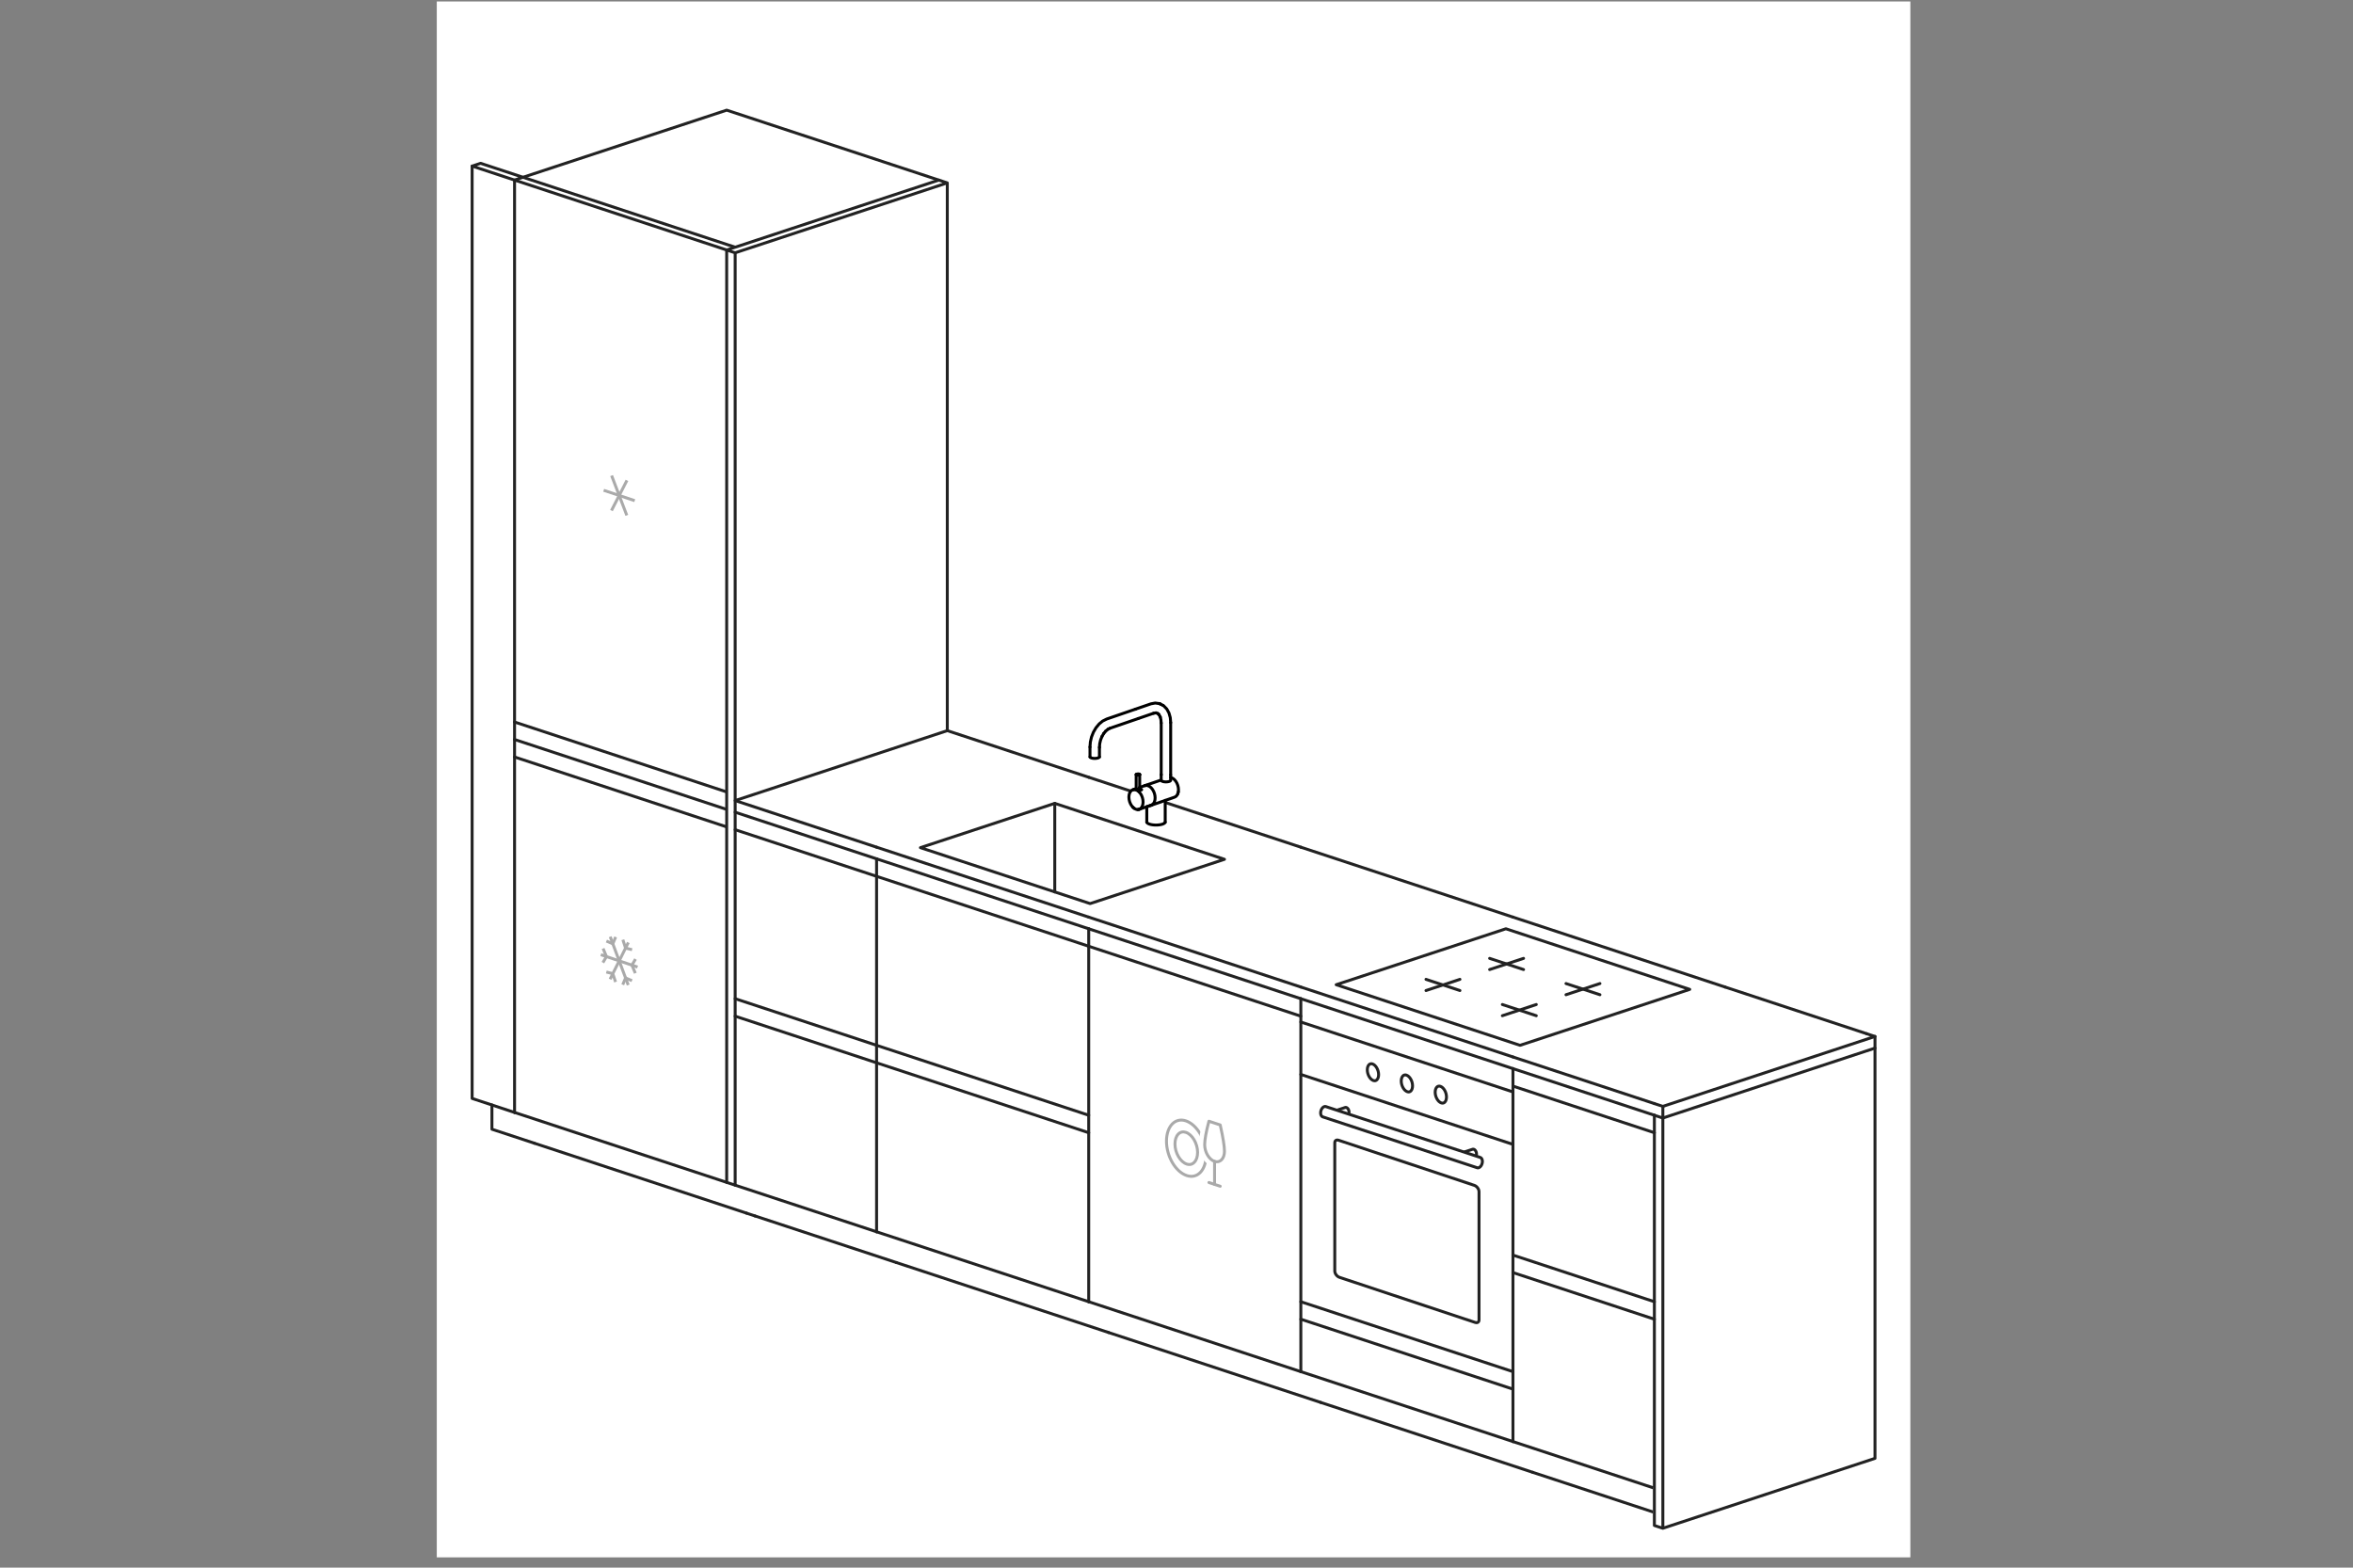 <svg xmlns="http://www.w3.org/2000/svg" width="800" height="533" stroke="#000" stroke-linecap="round" stroke-linejoin="round" fill="#fff" fill-rule="evenodd"><rect width="100%" height="100%" fill="#808080" stroke="none"/><style><![CDATA[.B{stroke:#222}.C{fill:none}.D{stroke:#aaa}.E{stroke-linecap:square}]]></style><path d="M148.5.5h501v529h-501z" stroke="none" fill-rule="nonzero"/><g class="B C"><path d="M160.52 56.471v317.004l14.423 4.755"/><path d="M174.944 61.226l-14.423-4.755 2.885-.951 14.424 4.755m-10.578 315.418v8.242l14.423 4.755m-6.731-10.461V61.226l72.121-23.775 72.121 23.775"/><use href="#B"/></g><g class="D E C"><path d="M205.716 166.854l9.616 3.216"/><path d="M208.12 162.167l4.808 12.589"/><path d="M212.928 163.775l-4.808 9.373"/></g><g class="B C"><path d="M177.829 60.275L249.95 84.05"/><use href="#B" y="190.202"/></g><g class="D E C"><path d="M204.754 324.747l11.539 3.89m-11.059-1.774l.962-1.63-.962-2.278"/><path d="M215.813 330.429l-.962-2.278.962-1.63m-8.174-7.57l5.769 15.483"/><path d="M206.63 320.151l1.73.734.769-1.846m2.79 15.305l.768-1.846 1.73.735m-1.009-12.337l-5.769 11.593m4.28-12.508l.768 2.364 1.73.432m-7.787 7.83l1.73.432.769 2.364"/></g><g class="B C"><use href="#B" y="317.004"/><use href="#B" x="6.731" y="327.465"/><use href="#B" y="196.146"/><use href="#B" y="184.258"/></g><path d="M247.065 402.005V85.001l72.121-23.775 2.885.951v317.004l-72.121 23.775-2.885-.951" stroke="none"/><g class="B C"><path d="M247.065 402.005V85.001l72.121-23.775 2.885.951m-75.006 22.824l2.885.951m-2.885 316.053l2.885.951m0-130.764v3.962m0-190.202l72.121-23.775v186.24l-72.121 23.775V85.952m3.846 326.514l2.885.951m-6.731-137.263v126.802"/><use href="#C"/><use href="#C" x="72.121" y="-23.775"/><use href="#C" y="3.963"/><use href="#C" y="67.363"/><use href="#C" y="130.764"/><use href="#C" x="6.731" y="141.225"/><use href="#C" y="73.307"/><use href="#C" y="9.906"/><path d="M298.031 292.005v126.802"/><use href="#B" x="123.086" y="226.816"/><use href="#B" x="195.207" y="203.041"/><path d="M312.936 288.201l45.676-15.058 57.697 19.02-45.676 15.058-57.697-19.02"/><path d="M358.612 273.143v30.116"/></g><path d="M395.587 279.285v-7.43l4.327-1.486.481-2.477-.962-1.981-1.923-.991v-21.299l-2.404-3.467-3.366-.495-14.905 5.449-2.885 1.486-2.404 3.962-.481 4.458v1.981h1.923l.481-4.953 1.442-3.467 3.366-1.981 8.654-2.972 5.77-1.981 2.404 1.486.481 6.439v16.346l-8.655 2.477v-3.963 3.963l-2.404 1.486v2.972l1.924 1.981 3.846-1.486.481 5.944 2.404.495z" stroke="#fff"/><g class="C"><path d="M386.29 268.354l.02.039.06.034.096.026.122.049.144.036.153.021.155.003.143-.014.124-.03.094-.044.06-.056.02-.063m1.912-1.298l.51-.07m-4.216 1.448l.536.101m-1.045-.031l.383-.052m1.709.77l.457.551.382.655.287.726.179.761.06.757-.06.716-.179.638-.287.529-.382.393-.457.237m-.51-6.383l.126.104m3.018-1.921l.536.101"/><path d="M386.224 268.535l.536.267m2.514-1.705l.509-.07.537.101.536.267.509.42.457.551.382.655.287.726.178.761.06.757-.06.716-.178.638-.287.529-.382.393-.457.238m-5.074-5.577l-.729.25.127-.017m2.403.059l-1.205.414.384.315"/><path d="M387.483 268.149l.483.24.126.104m-1.503-4.972l.144.021.154.007m-.596-.204l.02.053.06.049.096.042m.42.06l.155-.007m.361-.095l.06-.049m-.421.145l.143-.02.124-.033.094-.042"/><path d="M387.463 263.397l.02-.053m-1.017.145l.123.033m9.999 2.316l.348-.027m.005-.001l.322-.053m-1.392.054l.349.027m-.675-.081l.321.054m-.605-.131l.279.077m2.01-.076l-.283.074m-2.389-.284l.152.111.004.002m1.552.255l-.004.002h-.357l-.005-.002m1.794-.488l-.005.007-.076.114-.005.003-.153.109-.005.002-.221.095m1.254-1.016l.51.419.457.551m-0 0l.382.655.286.726.178.761.061.757-.061.716m-.178.638l-.287.529-.382.393-.457.237m-1.046-6.65l.536.267m-8.633 9.547l9.143-3.164m-9.92-3.992l5.398-1.855"/><path d="M400.617 269.25l-.178.638m-15.261 4.579l-.457-.551-.381-.655-.287-.726-.179-.761-.061-.757.061-.715.179-.638.287-.529.381-.393.457-.237m1.582 6.751l-.536-.101-.536-.267-.127-.104m1.709.403l-.384.053m-1.708-6.734l1.112-.382m1.192-.41l1.791-.615m2.211 6.64l-.12.041m-1.97-6.722l-.12.041"/><path d="M385.562 274.783l-.383-.315m1.708.77l-.126.017m8.938 4.756l.306-.218m-5.204.408l.552.151.635.105.689.054m-0-0l.706-0.0.688-.054m-4.173-.9l.158.236.306.218.441.19m5.203-.408l.157-.236m-2.091.901l.636-.105.551-.151.442-.19m-8.658-16.865l-.155-.007-.153.007-.144.02-.122.033-.096.042-.06.05-.02.053m.894-.178l-.143-.021m.361.095l-.094-.042m.174.144l-.02-.053-.06-.049"/><path d="M387.309 263.199l-.124-.033m7.614.148l-.006.008.001.125m-.781-24.248l-1.218-.167-.261.037-1.205.227m.877 3.213l-5.243 1.8m4.366-5.014l-5.358 1.84.241-.033m7.873 1.95l-.378-.391m1.669-2.845l.236.125.189.193.899.926m1.312 4.49l-.134-1.578m-.502-1.666l-.677-1.246m-1.904 4.753l-.1-1.177m3.317.915v.138m-3.317-1.053l-.261-.935m2.941-1.394l.093.199m-3.192-3.258l.242.128m3.359 4.598l-.41-1.467"/><path d="M394.013 239.199l.267.048m-23.696 18.121l.081.121.157.112.226.097.283.077.327.054.353.028h.362l.354-.028.326-.054.284-.077.226-.097.158-.112.08-.121"/><path d="M370.714 252.252l-.13 1.627v.111m3.319-1.164l-.103 1.288m-2.691-3.552l-.395 1.691m3.48-.665l-.29 1.238m-2.155-3.878l-.639 1.614m3.551-.155l-.467 1.181m-.48-5.457l-1.05 1.267-.067.095-.848 1.456m4.174-.367l-.667.804m1.02-4.918l-1.205.6-.187.099-1.17.965m13.25-1.819l-9.579 3.289m8.586-6.463l-9.696 3.329m11.207 18.878v4.369m-1.192-4.369v4.778m8.502-2.89v-.031l.001-1.754m-1.727-21.099l-.859.162m1.736.273l-.234-.121-.4-.207m1.207 1.389l-.078-.144-.351-.646m1.292-3.237l-.856-.443m-1.681 3.017l.467.064.239.033"/><path d="M375.282 249.34l-.026.044-.594 1.022m2.724-2.806l-.673.329m13.342 26.3l.746-.257m5.36 5.584v-7.425m-8.679-4.418v.105m-1.192.41v.127m11.72-4.005v-.893m-3.212-.141v-17.502m-7.528 29.373l2.785-.957m.746-.256l.552-.19.011-.004"/><path d="M387.483 268.149v.205m-1.192-.232v.105m11.72-3.29v-.589m-10.528 3.469v.331m2.415 11.408v-5.274m8.118-10.834v-17.76m-24.214 11.679v-3.254m-3.217 3.255v-3.379m6.128-6.06l-.789.651"/><g class="B"><use href="#B" x="123.086" y="230.779"/><use href="#B" x="123.086" y="294.18"/><use href="#B" x="123.086" y="357.58"/><use href="#B" x="129.818" y="368.041"/><use href="#B" x="123.086" y="300.123"/><use href="#B" x="123.086" y="236.723"/><path d="M370.152 315.78v126.802"/><use href="#B" x="195.207" y="250.591"/><use href="#B" x="267.328" y="226.816"/><use href="#B" x="195.207" y="254.554"/></g><path d="M400.674 380.93c.772-.178 1.619-.133 2.506.161 1.894.627 3.597 2.247 4.836 4.335 1.261 2.125 2.042 4.742 2.042 7.349 0 2.538-.739 4.598-1.971 5.859-.598.613-1.313 1.032-2.108 1.215-.772.178-1.619.133-2.506-.161-1.894-.627-3.597-2.247-4.837-4.335-1.261-2.125-2.042-4.742-2.042-7.349 0-2.538.739-4.597 1.97-5.858.599-.613 1.313-1.032 2.108-1.215zm10.346 21.123l3.846 1.272" class="D"/><use href="#D" stroke="#fff" stroke-width="4"/><g class="D"><use href="#D"/><path d="M412.943 394.873v7.816m-11.166-17.782c.432-.1.906-.073 1.403.092 1.097.363 2.079 1.307 2.796 2.516.739 1.245 1.197 2.779 1.197 4.306 0 1.459-.416 2.648-1.125 3.375-.333.341-.729.575-1.171.676-.432.1-.906.072-1.404-.092-1.097-.363-2.079-1.307-2.796-2.516-.739-1.246-1.197-2.779-1.197-4.306 0-1.459.416-2.648 1.126-3.375.333-.341.729-.575 1.171-.676z"/></g><g class="B"><use href="#B" x="195.207" y="381.356"/><use href="#B" x="201.939" y="391.817"/><use href="#B" x="195.207" y="260.498"/><path d="M442.273 339.555v126.802"/><use href="#B" x="267.328" y="274.367"/><use href="#B" x="339.449" y="250.591"/><path d="M454.293 334.8l57.697-19.02 62.505 20.605-57.697 19.02-62.505-20.605"/><path d="M506.46 325.845l11.539 3.804"/><path d="M506.46 329.649l11.539-3.804m14.424 8.559l11.539 3.804"/><path d="M532.424 338.208l11.539-3.804m-59.139-1.427l11.539 3.804"/><path d="M484.824 336.781l11.539-3.804m14.424 8.559l11.539 3.804"/><path d="M510.787 345.341l11.539-3.804"/><use href="#B" x="267.328" y="278.329"/><use href="#B" x="267.328" y="286.254"/><path d="M465.979 361.693c.205-.047.429-.031.665.048.567.192 1.069.693 1.438 1.324.391.669.635 1.492.635 2.311 0 .75-.202 1.367-.564 1.742-.155.16-.339.271-.545.318s-.43.031-.665-.049c-.567-.192-1.069-.693-1.438-1.324-.392-.669-.635-1.492-.635-2.311 0-.75.202-1.367.564-1.741.155-.16.339-.271.545-.318zm11.539 3.804c.205-.047.429-.031.665.048.567.192 1.069.693 1.438 1.324.391.669.635 1.492.635 2.311 0 .75-.202 1.367-.564 1.741-.155.16-.339.27-.545.318s-.43.031-.665-.049c-.567-.192-1.069-.693-1.438-1.324-.392-.669-.635-1.492-.635-2.311 0-.75.202-1.367.564-1.742.155-.16.339-.271.545-.318zm11.539 3.804c.205-.047.429-.031.665.048.567.192 1.069.693 1.438 1.324.391.669.635 1.492.635 2.311 0 .75-.202 1.367-.564 1.741-.155.16-.339.271-.545.318s-.43.031-.665-.049c-.567-.192-1.069-.693-1.438-1.324-.392-.669-.635-1.492-.635-2.311 0-.75.202-1.367.564-1.741.155-.16.339-.271.545-.318z"/><use href="#B" x="267.328" y="304.086"/><path d="M501.94 391.846l-.118-.334-.168-.297-.21-.241-.235-.168-.244-.084-.236.007-4.331 1.427-.214.096-.176.179-.127.251-.067.303-.005.337.058.348.118.334.169.297.209.241.235.168.244.084.237-.007 4.33-1.426.214-.096.176-.179.127-.25.068-.303.005-.337zm-43.333-14.2l-.118-.334-.168-.297-.21-.241-.235-.168-.244-.084-.236.007-4.331 1.427-.214.096-.176.179-.127.251-.067.303-.005.337.058.348.118.334.169.297.209.241.235.168.244.084.237-.007 4.33-1.426.215-.096.176-.179.127-.25.068-.303.005-.337z"/></g></g><path d="M449.083 377.723l.159-.449.228-.401.281-.324.317-.227.329-.113.318.009 52.487 17.288.289.129.237.248.17.337.091.406.007.456-.079.466-.159.446-.228.406-.281.317-.316.228-.328.119-.319-.01-52.487-17.293-.289-.13-.237-.241-.17-.337-.091-.408-.007-.454z" class="B"/><g class="C B"><path d="M454.164 387.745c.243-.17.58-.187.943-.067l46.157 15.345c.441.147.836.467 1.124.86.283.385.466.843.466 1.29v43.588c0 .354-.122.643-.352.804-.243.17-.58.188-.943.067l-46.158-15.345c-.441-.147-.836-.467-1.124-.86-.283-.385-.466-.844-.466-1.29V388.549c0-.354.122-.643.352-.804z"/><use href="#B" x="267.328" y="381.356"/><use href="#B" x="267.328" y="405.131"/><use href="#B" x="274.06" y="415.592"/><use href="#B" x="267.328" y="387.299"/><path d="M514.394 363.331v126.802"/><use href="#C" x="264.443" y="87.176"/><use href="#C" x="336.564" y="63.401"/><use href="#C" x="264.443" y="91.139"/><use href="#C" x="264.443" y="154.539"/><use href="#C" x="264.443" y="217.94"/><use href="#C" x="271.175" y="228.401"/><use href="#C" x="264.443" y="160.483"/><use href="#C" x="264.443" y="97.082"/><path d="M562.474 375.218l2.885.951 72.121-23.775-2.885-.951"/><path d="M565.359 376.169v3.962l72.121-23.775v-3.962m-75.006 26.787l2.885.951"/></g><path d="M562.474 505.982v12.68l2.885.951 72.121-23.775V483.158l-75.006 22.824" stroke="#fff"/><path d="M562.474 379.181v139.482l2.885.951V380.132m72.121-23.775V495.838l-72.121 23.775" class="B C"/><defs ><path id="B" d="M174.944 61.226l72.121 23.775"/><path id="C" d="M249.95 272.192l48.081 15.85"/><path id="D" d="M416.309 391.427c0 2.518-1.507 4.061-3.366 3.446s-3.365-3.155-3.365-5.673c0-1.679.481-4.342 1.442-7.99l3.846 1.272c.962 4.284 1.442 7.266 1.442 8.944z"/></defs></svg>